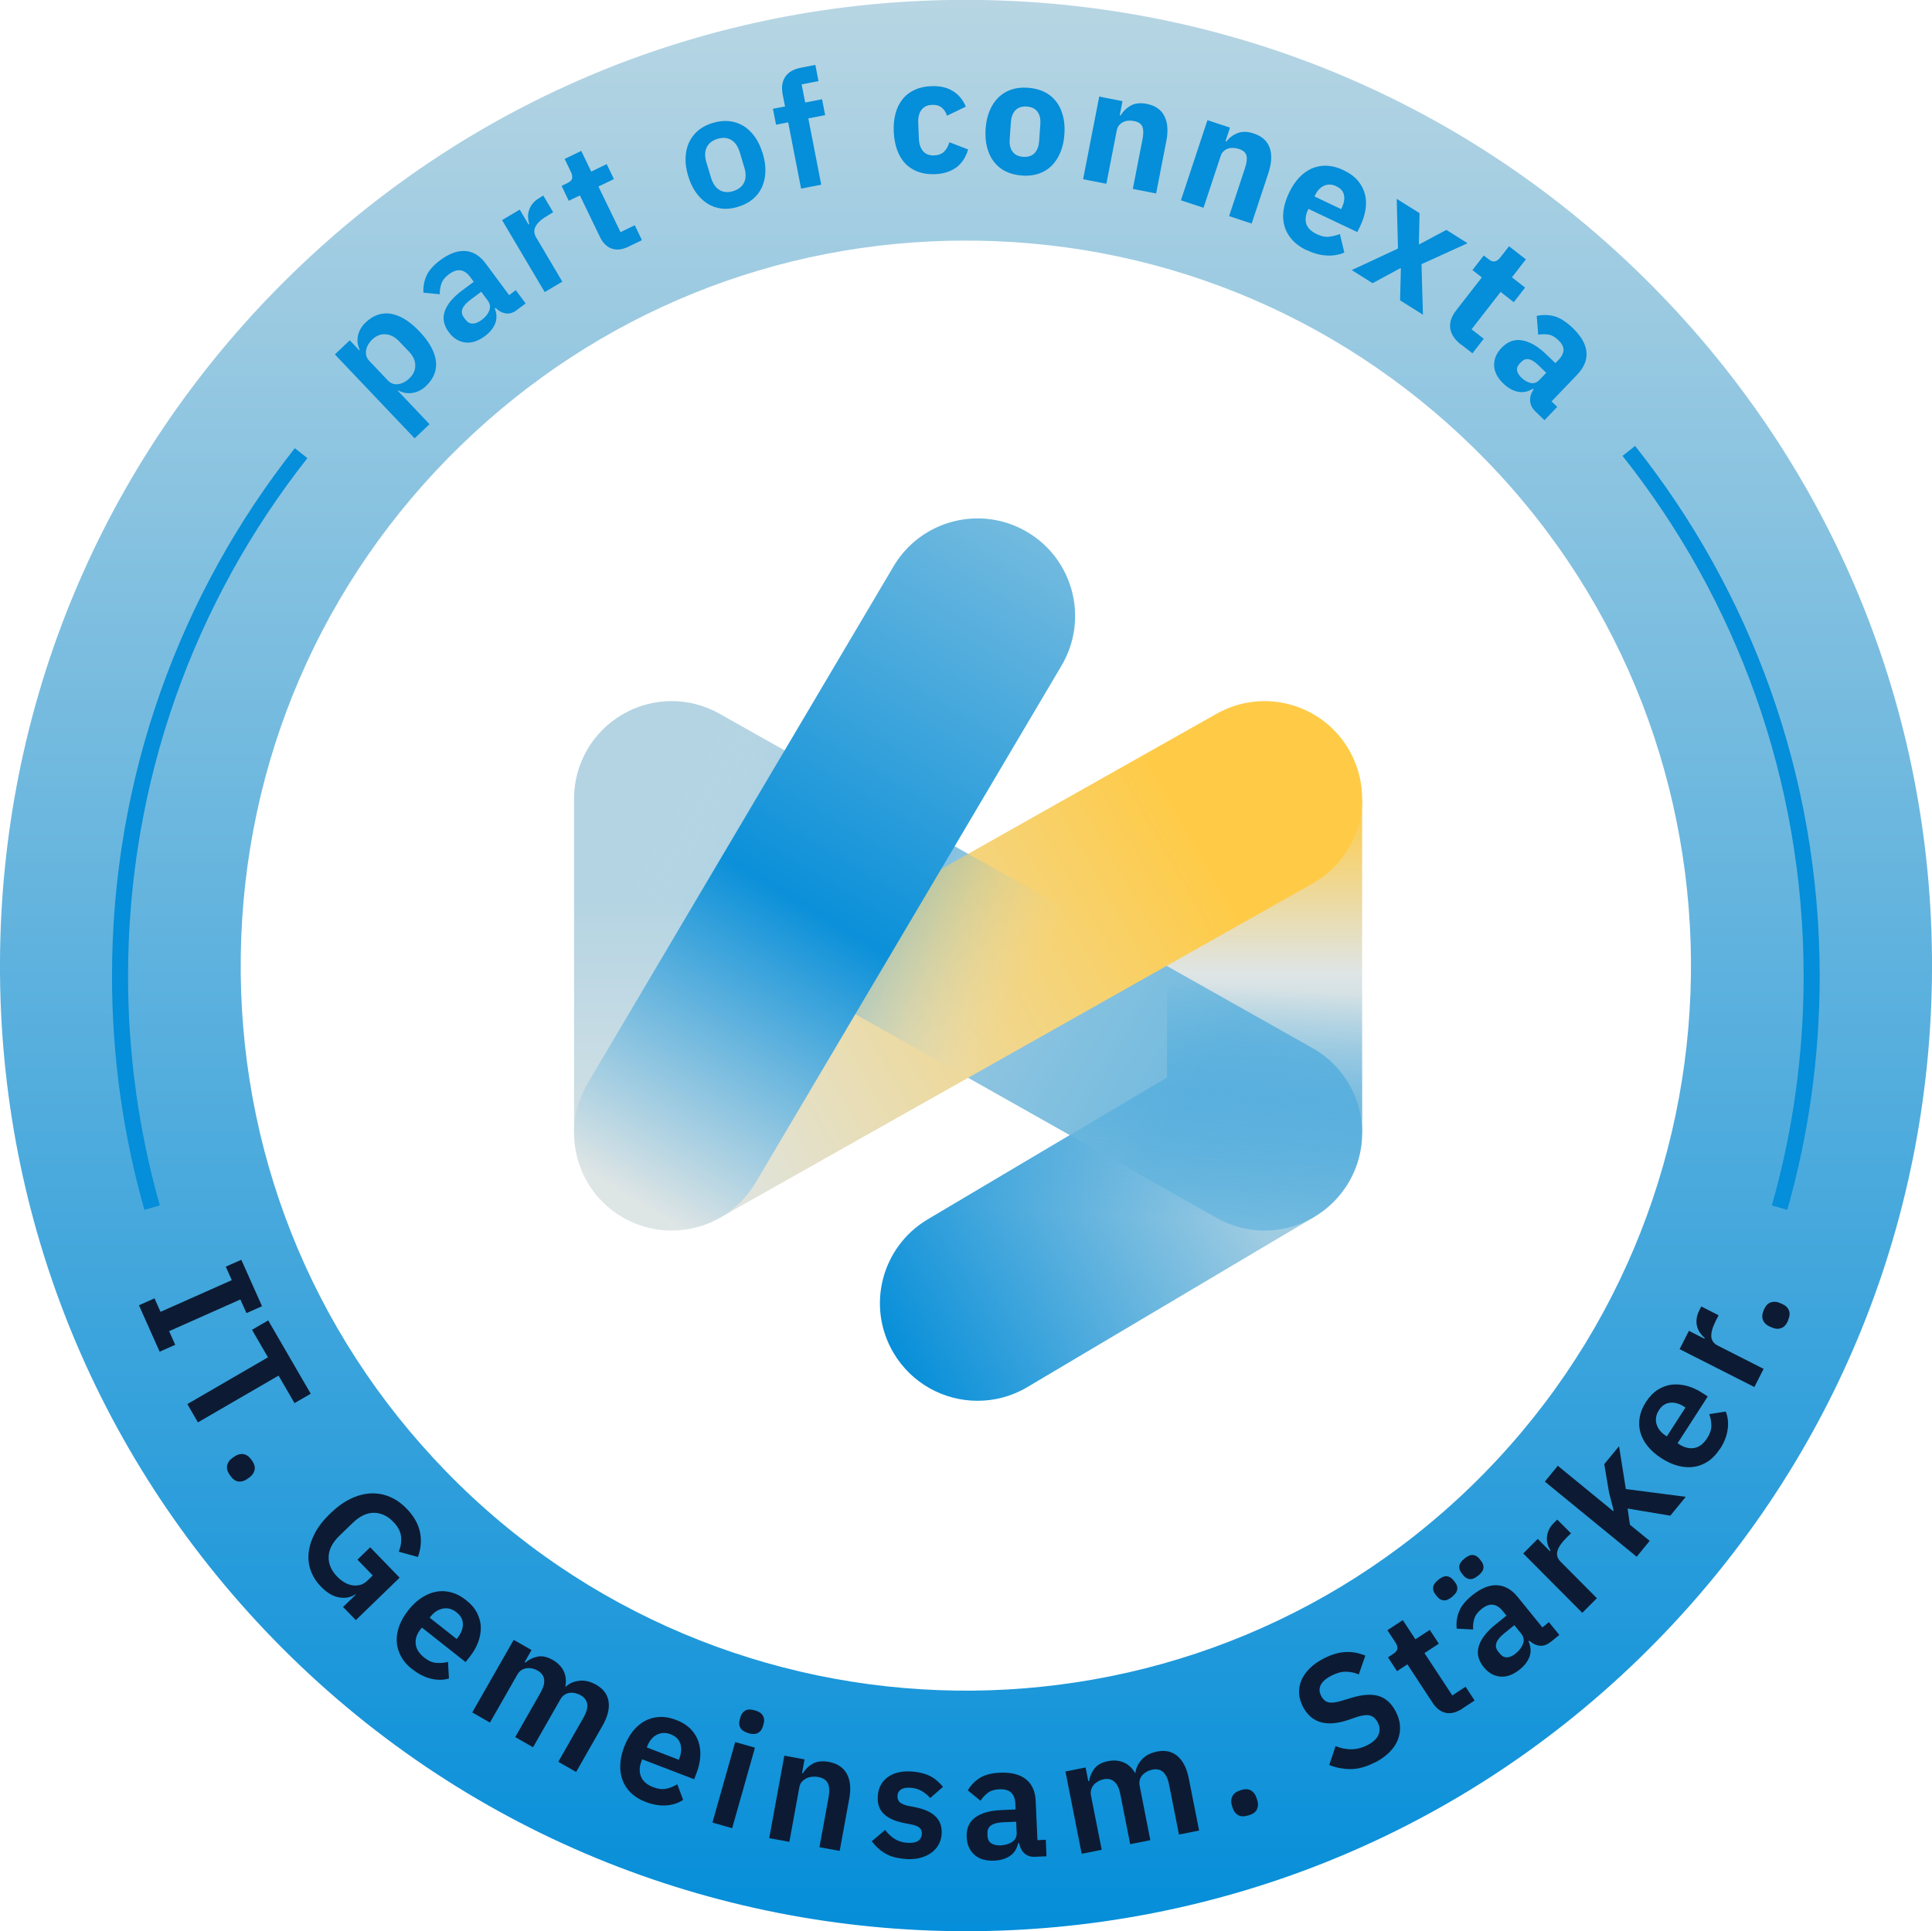 <?xml version="1.0" encoding="UTF-8"?><svg id="Ebene_1" xmlns="http://www.w3.org/2000/svg" xmlns:xlink="http://www.w3.org/1999/xlink" viewBox="0 0 240.81 240.73"><defs><style>.cls-1{fill:#058ed9;}.cls-2{fill:#0c1b33;}.cls-3{fill:none;stroke:#058ed9;stroke-miterlimit:10;stroke-width:2px;}.cls-4{fill:url(#Unbenannter_Verlauf_13);}.cls-5{fill:url(#Unbenannter_Verlauf_10);}.cls-6{fill:url(#Unbenannter_Verlauf_2);}.cls-7{fill:url(#Unbenannter_Verlauf_3);}.cls-8{fill:url(#Unbenannter_Verlauf_4);}.cls-9{fill:url(#Unbenannter_Verlauf_9);}.cls-10{fill:url(#Unbenannter_Verlauf_5);}.cls-11{fill:url(#Unbenannter_Verlauf_7);}.cls-12{fill:url(#Unbenannter_Verlauf_8);}</style><linearGradient id="Unbenannter_Verlauf_13" x1="120.41" y1="240.33" x2="120.41" y2="-52.35" gradientUnits="userSpaceOnUse"><stop offset="0" stop-color="#058ed9"/><stop offset="1" stop-color="#dee5e5"/></linearGradient><linearGradient id="Unbenannter_Verlauf_10" x1="110.66" y1="74.02" x2="152.46" y2="98.2" gradientTransform="translate(0 242.73) scale(1 -1)" gradientUnits="userSpaceOnUse"><stop offset="0" stop-color="#058ed9"/><stop offset="1" stop-color="#a0cce2"/></linearGradient><linearGradient id="Unbenannter_Verlauf_9" x1="157.62" y1="104.16" x2="157.62" y2="142.53" gradientTransform="translate(0 242.73) scale(1 -1)" gradientUnits="userSpaceOnUse"><stop offset="0" stop-color="#a0cce2"/><stop offset=".45" stop-color="#dee5e5"/><stop offset="1" stop-color="#ffcb47"/></linearGradient><linearGradient id="Unbenannter_Verlauf_3" x1="91.71" y1="138.77" x2="166.67" y2="96.28" gradientTransform="translate(0 242.73) scale(1 -1)" gradientUnits="userSpaceOnUse"><stop offset="0" stop-color="#b4d4e3"/><stop offset=".41" stop-color="#92c6e0"/><stop offset=".76" stop-color="#72badf"/></linearGradient><linearGradient id="Unbenannter_Verlauf_4" x1="83.71" y1="89.3" x2="83.71" y2="131.19" gradientTransform="translate(0 242.73) scale(1 -1)" gradientUnits="userSpaceOnUse"><stop offset="0" stop-color="#dee5e5"/><stop offset="1" stop-color="#b4d4e3"/></linearGradient><linearGradient id="Unbenannter_Verlauf_5" x1="142.34" y1="91.01" x2="144.59" y2="120.54" gradientTransform="translate(0 242.73) scale(1 -1)" gradientUnits="userSpaceOnUse"><stop offset="0" stop-color="#058ed9" stop-opacity="0"/><stop offset=".54" stop-color="#35a0db" stop-opacity=".4"/><stop offset="1" stop-color="#058ed9" stop-opacity="0"/></linearGradient><linearGradient id="Unbenannter_Verlauf_2" x1="83.8" y1="101.16" x2="165.92" y2="148.31" gradientTransform="translate(0 242.73) scale(1 -1)" gradientUnits="userSpaceOnUse"><stop offset="0" stop-color="#dee5e5"/><stop offset=".79" stop-color="#ffcb47"/></linearGradient><linearGradient id="Unbenannter_Verlauf_7" x1="84.06" y1="142.81" x2="153.84" y2="103.78" gradientTransform="translate(-45.17 75.37) rotate(60.58) scale(1 -1)" gradientUnits="userSpaceOnUse"><stop offset="0" stop-color="#dee5e5" stop-opacity="0"/><stop offset=".05" stop-color="#c8dce3" stop-opacity=".05"/><stop offset=".13" stop-color="#8fc5e0" stop-opacity=".18"/><stop offset=".24" stop-color="#33a0db" stop-opacity=".39"/><stop offset=".3" stop-color="#058ed9" stop-opacity=".5"/><stop offset=".62" stop-color="#dee5e5" stop-opacity="0"/></linearGradient><linearGradient id="Unbenannter_Verlauf_8" x1="128.14" y1="176.2" x2="78.65" y2="93.29" gradientTransform="translate(0 242.73) scale(1 -1)" gradientUnits="userSpaceOnUse"><stop offset="0" stop-color="#72badf"/><stop offset=".56" stop-color="#0b90d9"/><stop offset="1" stop-color="#dee5e5"/></linearGradient></defs><path class="cls-4" d="M120.42,240.74c-31.42,0-62.82-12.19-86.39-36.46C11.63,181.21-.46,150.79,.01,118.64,.48,86.48,13.45,56.43,36.52,34.02,59.59,11.61,90.02-.48,122.16,0c32.16,.47,62.21,13.43,84.62,36.5,22.41,23.07,34.49,53.49,34.02,85.64-.47,32.16-13.43,62.21-36.5,84.62h0c-23.36,22.69-53.63,33.98-83.87,33.98Zm-.05-210.75c-23.64,0-45.95,9.04-62.95,25.55-17.32,16.83-27.06,39.39-27.41,63.53-.35,24.15,8.72,46.98,25.54,64.31,34.73,35.76,92.08,36.59,127.84,1.87h0c35.76-34.73,36.6-92.08,1.87-127.84-16.83-17.32-39.39-27.06-63.53-27.41-.45,0-.91,0-1.36,0Z"/><g><path class="cls-2" d="M17.32,162.71l1.94-.86,.75,1.68,8.88-3.95-.75-1.68,1.94-.86,2.58,5.79-1.94,.86-.76-1.7-8.88,3.95,.76,1.7-1.94,.86-2.58-5.79Z"/><path class="cls-2" d="M34.72,171.48l-10.05,5.83-1.32-2.28,10.05-5.83-1.99-3.43,2.02-1.17,5.3,9.14-2.02,1.17-1.99-3.43Z"/><path class="cls-2" d="M28.66,183.91c-.31-.45-.43-.86-.35-1.23s.29-.68,.64-.92l.3-.21c.35-.24,.71-.34,1.09-.28,.38,.05,.72,.31,1.04,.75,.32,.46,.44,.87,.35,1.24-.09,.37-.3,.67-.65,.92l-.3,.21c-.35,.24-.71,.34-1.08,.29-.37-.05-.71-.31-1.03-.77Z"/><path class="cls-2" d="M44.34,198.81l-.06-.06c-.57,.39-1.24,.51-2.01,.38-.77-.13-1.52-.58-2.26-1.34-.58-.59-1-1.25-1.26-1.96-.27-.72-.36-1.47-.28-2.26,.08-.79,.34-1.6,.77-2.43s1.08-1.66,1.92-2.47,1.69-1.43,2.55-1.84c.86-.41,1.69-.63,2.51-.67,.82-.03,1.61,.11,2.37,.43,.76,.32,1.46,.82,2.11,1.49,.87,.9,1.42,1.86,1.64,2.87,.22,1.01,.14,2.06-.25,3.14l-2.39-.66c.25-.6,.35-1.22,.29-1.86-.06-.64-.38-1.26-.97-1.86-.72-.75-1.53-1.12-2.42-1.13-.89,0-1.77,.42-2.67,1.29l-1.61,1.56c-.88,.85-1.33,1.73-1.36,2.62s.33,1.72,1.06,2.48c.29,.3,.59,.54,.92,.73,.32,.19,.65,.31,.98,.36,.33,.05,.65,.03,.98-.05,.32-.09,.63-.27,.91-.55l.65-.63-1.91-1.97,1.59-1.54,3.67,3.79-5.46,5.29-1.59-1.64,1.55-1.5Z"/><path class="cls-2" d="M51.36,208.07c-.61-.48-1.07-1.01-1.38-1.59-.31-.58-.49-1.19-.53-1.82s.07-1.28,.31-1.95c.24-.67,.62-1.33,1.14-1.99,.51-.65,1.06-1.17,1.65-1.55s1.19-.64,1.81-.75c.62-.12,1.24-.09,1.88,.08s1.25,.49,1.84,.96c.64,.5,1.11,1.05,1.4,1.64s.45,1.2,.45,1.81-.11,1.23-.35,1.85-.58,1.21-1.03,1.77l-.52,.66-5.44-4.3-.16,.2c-.47,.59-.68,1.2-.62,1.82s.41,1.2,1.07,1.72c.5,.4,.99,.62,1.48,.66s.98,0,1.48-.12l.12,2.07c-.71,.21-1.46,.21-2.25,.02s-1.57-.59-2.33-1.19Zm5.55-7.08c-.53-.42-1.1-.58-1.69-.47-.59,.11-1.12,.44-1.56,1.01l-.1,.13,3.36,2.65,.11-.14c.45-.57,.67-1.13,.67-1.7s-.26-1.06-.79-1.47Z"/><path class="cls-2" d="M58.85,213.49l5.18-9.07,2.22,1.27-.86,1.51,.09,.05c.44-.38,.95-.62,1.53-.74,.57-.12,1.2,.02,1.88,.41,.63,.36,1.08,.82,1.36,1.37,.28,.56,.35,1.21,.22,1.95l.04,.02c.45-.42,1.02-.66,1.7-.74,.68-.08,1.39,.09,2.12,.51,.89,.51,1.4,1.21,1.53,2.1,.13,.89-.13,1.9-.78,3.03l-3.27,5.73-2.22-1.27,3.14-5.51c.74-1.3,.62-2.22-.35-2.78-.22-.13-.45-.21-.69-.27-.24-.05-.47-.06-.7-.03s-.44,.11-.63,.24c-.2,.13-.36,.31-.5,.55l-3.42,5.99-2.22-1.27,3.14-5.51c.74-1.3,.62-2.22-.35-2.78-.21-.12-.43-.21-.67-.26s-.47-.06-.7-.03-.44,.11-.64,.23c-.2,.12-.37,.31-.51,.55l-3.42,5.99-2.22-1.27Z"/><path class="cls-2" d="M80.43,224.61c-.72-.28-1.32-.65-1.79-1.11-.47-.46-.82-.99-1.04-1.58-.22-.59-.32-1.24-.29-1.95s.2-1.46,.5-2.24c.3-.77,.67-1.43,1.11-1.97,.44-.54,.95-.96,1.5-1.25s1.16-.45,1.81-.48,1.33,.1,2.04,.37c.76,.29,1.37,.68,1.83,1.15,.46,.48,.78,1.01,.97,1.6s.26,1.21,.21,1.87c-.05,.66-.2,1.33-.46,2l-.3,.78-6.48-2.49-.09,.24c-.27,.7-.29,1.35-.05,1.92,.23,.58,.74,1.02,1.53,1.32,.6,.23,1.13,.29,1.61,.19,.47-.1,.93-.29,1.38-.55l.73,1.94c-.61,.41-1.33,.64-2.14,.69-.81,.05-1.67-.1-2.58-.45Zm3.2-8.41c-.63-.24-1.22-.23-1.76,.05s-.93,.75-1.19,1.43l-.06,.15,3.99,1.54,.06-.17c.26-.67,.3-1.28,.13-1.82-.17-.54-.56-.94-1.19-1.18Z"/><path class="cls-2" d="M91.64,217.16l2.46,.7-2.84,10.04-2.46-.7,2.84-10.05Zm1.65-1.11c-.51-.15-.85-.37-1.01-.66-.16-.29-.19-.62-.09-.98l.11-.38c.1-.36,.3-.62,.59-.79,.29-.17,.69-.18,1.2-.03,.5,.14,.83,.36,1,.66,.17,.3,.2,.62,.1,.98l-.11,.38c-.1,.36-.3,.62-.6,.79-.3,.17-.7,.18-1.2,.04Z"/><path class="cls-2" d="M95.88,229.13l1.88-10.27,2.52,.46-.31,1.71,.1,.02c.31-.51,.73-.91,1.25-1.2,.52-.29,1.18-.36,1.98-.22,1.06,.2,1.81,.69,2.25,1.49s.54,1.84,.3,3.12l-1.19,6.49-2.52-.46,1.14-6.24c.13-.73,.1-1.31-.09-1.72s-.59-.68-1.2-.79c-.26-.05-.52-.06-.78-.03-.26,.03-.49,.09-.71,.2-.21,.1-.4,.25-.56,.43s-.26,.41-.31,.69l-1.24,6.79-2.52-.46Z"/><path class="cls-2" d="M112.84,231.73c-1-.07-1.82-.29-2.48-.67s-1.22-.89-1.7-1.53l1.66-1.41c.36,.46,.76,.84,1.2,1.12s.96,.44,1.56,.48c.61,.04,1.06-.04,1.35-.23,.29-.19,.44-.48,.47-.85,.02-.31-.06-.56-.24-.75s-.5-.34-.96-.43l-1.03-.21c-1.12-.22-1.96-.6-2.52-1.14-.56-.54-.81-1.29-.74-2.24,.03-.51,.16-.96,.37-1.35s.5-.72,.87-.99c.36-.26,.79-.46,1.29-.58,.5-.12,1.04-.16,1.64-.12,.5,.03,.95,.1,1.34,.2,.39,.1,.74,.23,1.05,.39,.31,.16,.59,.35,.84,.58,.25,.22,.5,.47,.73,.74l-1.6,1.4c-.29-.34-.63-.63-1.04-.87-.41-.24-.87-.38-1.38-.41-.56-.04-.97,.04-1.23,.22s-.4,.43-.42,.75c-.02,.35,.06,.62,.26,.81s.53,.35,1.02,.46l1.05,.21c2.23,.47,3.28,1.57,3.17,3.3-.03,.51-.17,.96-.4,1.37-.23,.41-.55,.75-.94,1.02-.39,.27-.86,.48-1.39,.61-.54,.13-1.13,.18-1.78,.13Z"/><path class="cls-2" d="M129.04,231.47c-.56,.02-1.01-.12-1.35-.43-.34-.31-.56-.74-.67-1.28h-.12c-.14,.69-.47,1.22-.99,1.58-.52,.36-1.17,.56-1.96,.6-1.07,.05-1.9-.19-2.5-.73s-.92-1.26-.96-2.19c-.05-1.08,.3-1.89,1.05-2.45,.75-.56,1.84-.87,3.26-.93l1.78-.08-.03-.76c-.03-.59-.2-1.03-.52-1.34-.32-.31-.82-.44-1.5-.41-.6,.03-1.08,.18-1.43,.46-.36,.28-.65,.6-.89,.97l-1.58-1.3c.36-.62,.85-1.13,1.47-1.53,.62-.4,1.46-.62,2.51-.67,1.41-.06,2.5,.21,3.26,.81,.76,.61,1.17,1.51,1.22,2.7l.22,4.9,1.04-.05,.09,2.06-1.42,.06Zm-4.31-1.43c.57-.03,1.05-.17,1.44-.44,.39-.27,.57-.65,.55-1.14l-.06-1.37-1.64,.07c-1.33,.06-1.98,.51-1.94,1.36v.34c.03,.42,.18,.73,.47,.92,.28,.19,.68,.28,1.18,.26Z"/><path class="cls-2" d="M134.82,231.07l-2.02-10.24,2.51-.5,.34,1.71,.1-.02c.09-.58,.31-1.09,.67-1.56,.36-.46,.92-.77,1.69-.92,.71-.14,1.35-.09,1.93,.15s1.06,.68,1.44,1.33h.04c.07-.62,.34-1.18,.8-1.68,.46-.51,1.11-.84,1.93-1,1.01-.2,1.85,0,2.53,.58,.68,.59,1.15,1.52,1.4,2.8l1.28,6.47-2.51,.5-1.23-6.22c-.29-1.46-.98-2.09-2.08-1.87-.25,.05-.48,.13-.7,.25-.21,.12-.4,.26-.55,.43-.15,.17-.26,.37-.32,.59-.07,.22-.07,.47-.02,.75l1.33,6.77-2.51,.5-1.23-6.22c-.29-1.46-.98-2.09-2.08-1.87-.24,.05-.46,.13-.67,.25-.21,.12-.4,.26-.55,.43-.15,.17-.26,.37-.33,.59-.07,.23-.08,.47-.03,.75l1.34,6.77-2.51,.5Z"/><path class="cls-2" d="M155.64,226.29c-.52,.17-.95,.17-1.28,0-.33-.18-.57-.47-.7-.87l-.11-.34c-.13-.4-.12-.78,.04-1.13s.5-.61,1.02-.78c.53-.18,.96-.17,1.29,.01,.33,.19,.56,.48,.7,.89l.11,.34c.13,.41,.12,.78-.03,1.12-.15,.34-.5,.6-1.03,.77Z"/><path class="cls-2" d="M171.36,219.7c-1.07,.55-2.07,.83-3,.83-.94,0-1.83-.17-2.68-.51l.79-2.35c.68,.27,1.35,.4,2.01,.39,.66-.01,1.31-.19,1.95-.51,.72-.37,1.19-.81,1.39-1.31,.21-.5,.17-1.02-.1-1.54-.21-.41-.5-.69-.87-.82-.37-.14-.91-.09-1.62,.12l-1.26,.43c-2.68,.88-4.54,.32-5.58-1.7-.29-.56-.44-1.12-.47-1.67-.03-.56,.08-1.1,.3-1.62,.23-.52,.57-1.01,1.03-1.47,.46-.46,1.04-.86,1.74-1.23,.94-.48,1.83-.75,2.69-.8s1.69,.1,2.5,.45l-.82,2.34c-.5-.22-1.03-.33-1.59-.34s-1.17,.16-1.83,.5c-.68,.35-1.12,.74-1.32,1.16-.21,.43-.19,.87,.04,1.33,.24,.47,.56,.75,.94,.83,.39,.08,.91,.02,1.57-.18l1.27-.38c1.37-.42,2.51-.5,3.4-.23,.89,.27,1.61,.92,2.14,1.95,.31,.59,.48,1.18,.52,1.77,.04,.59-.05,1.16-.26,1.71s-.56,1.08-1.04,1.56c-.48,.49-1.09,.92-1.84,1.31Z"/><path class="cls-2" d="M182.28,212.99c-.74,.48-1.42,.66-2.06,.53-.64-.13-1.19-.55-1.66-1.26l-3.14-4.79-1.29,.85-1.13-1.72,.67-.44c.32-.21,.49-.43,.51-.66,.02-.23-.07-.49-.27-.79l-.98-1.49,1.92-1.26,1.57,2.39,1.79-1.17,1.13,1.72-1.79,1.17,3.47,5.28,1.65-1.09,1.13,1.72-1.54,1.01Z"/><path class="cls-2" d="M180.99,199.06c-.4,.33-.76,.47-1.06,.44-.3-.04-.56-.18-.77-.44l-.26-.33c-.21-.26-.3-.54-.27-.85,.03-.31,.24-.62,.65-.95s.76-.47,1.06-.44c.3,.04,.56,.18,.77,.44l.26,.33c.21,.26,.3,.54,.27,.85-.03,.3-.24,.62-.65,.95Zm12.26,5.63c-.43,.35-.88,.51-1.34,.46-.46-.05-.89-.26-1.3-.63l-.09,.08c.29,.64,.34,1.26,.14,1.86-.2,.6-.61,1.15-1.22,1.64-.83,.67-1.64,.97-2.44,.9-.8-.07-1.49-.47-2.07-1.19-.68-.84-.88-1.7-.61-2.6,.27-.9,.96-1.79,2.07-2.69l1.38-1.12-.48-.59c-.37-.46-.77-.71-1.21-.77-.44-.06-.92,.13-1.45,.56-.47,.38-.76,.78-.88,1.22-.12,.43-.17,.87-.14,1.31l-2.04-.11c-.08-.71,.01-1.41,.28-2.1,.26-.69,.81-1.37,1.62-2.03,1.1-.89,2.13-1.32,3.1-1.28s1.83,.52,2.59,1.45l3.09,3.81,.81-.66,1.3,1.6-1.1,.89Zm-9-8.28c-.4,.33-.76,.47-1.06,.44-.3-.04-.56-.18-.77-.44l-.26-.33c-.21-.26-.3-.54-.27-.85,.03-.3,.24-.62,.65-.95,.4-.33,.76-.47,1.06-.44,.3,.04,.56,.18,.77,.44l.26,.33c.21,.26,.3,.54,.27,.85-.03,.31-.24,.62-.65,.95Zm4.69,9.69c.45-.36,.74-.77,.9-1.21s.07-.86-.23-1.24l-.86-1.06-1.27,1.03c-1.04,.84-1.29,1.59-.75,2.25l.21,.26c.27,.33,.57,.49,.91,.47,.34-.01,.71-.18,1.1-.5Z"/><path class="cls-2" d="M197.22,201.05l-7.36-7.4,1.81-1.81,1.52,1.53,.07-.07c-.15-.25-.27-.51-.35-.79s-.12-.58-.1-.88,.1-.61,.24-.91c.14-.31,.35-.6,.65-.9l.4-.39,1.71,1.71-.57,.56c-.61,.61-.99,1.16-1.12,1.65-.13,.49,0,.94,.41,1.34l4.51,4.54-1.81,1.81Z"/><path class="cls-2" d="M192.55,184.7l1.62-1.98,6.9,5.65,.06-.08-.58-2.26-.59-3.51,1.84-2.24,.85,5.34,7.47,.97-1.93,2.35-5.32-.89,.29,2.02,2.46,2.01-1.62,1.98-11.45-9.37Z"/><path class="cls-2" d="M214.37,180.62c-.42,.65-.9,1.16-1.45,1.53-.55,.37-1.13,.6-1.76,.7-.62,.1-1.28,.06-1.97-.12-.69-.17-1.39-.49-2.09-.94-.7-.45-1.26-.94-1.71-1.49s-.75-1.12-.92-1.72c-.17-.6-.21-1.23-.1-1.87,.11-.65,.36-1.29,.78-1.93,.44-.68,.94-1.2,1.5-1.55,.56-.35,1.15-.56,1.76-.63,.61-.06,1.24,0,1.88,.17,.64,.18,1.26,.46,1.86,.85l.71,.46-3.76,5.83,.22,.14c.63,.41,1.26,.56,1.87,.45s1.15-.52,1.6-1.23c.35-.54,.52-1.05,.52-1.53,0-.49-.09-.97-.26-1.46l2.05-.32c.28,.68,.36,1.43,.24,2.24-.11,.81-.43,1.62-.96,2.44Zm-7.59-4.84c-.37,.57-.47,1.15-.31,1.73,.17,.58,.55,1.07,1.16,1.46l.13,.09,2.32-3.6-.15-.1c-.6-.39-1.19-.56-1.76-.5-.57,.06-1.03,.36-1.39,.92Z"/><path class="cls-2" d="M218.66,172.9l-9.31-4.72,1.16-2.28,1.93,.98,.04-.09c-.22-.19-.41-.4-.58-.64-.17-.24-.29-.51-.37-.8-.08-.29-.1-.61-.06-.94,.03-.33,.15-.69,.33-1.05l.25-.5,2.16,1.1-.36,.71c-.39,.77-.57,1.41-.55,1.92,.03,.51,.3,.89,.81,1.15l5.71,2.9-1.16,2.28Z"/><path class="cls-2" d="M222.88,164.61c-.22,.5-.5,.82-.86,.95-.35,.13-.73,.11-1.12-.06l-.33-.14c-.39-.17-.66-.43-.82-.78-.15-.35-.12-.78,.09-1.28,.22-.51,.51-.83,.87-.95,.36-.12,.73-.1,1.12,.07l.33,.14c.39,.17,.66,.42,.81,.77s.11,.77-.11,1.28Z"/></g><g><path class="cls-1" d="M41.74,44.18l1.86-1.76,1.18,1.25,.06-.06c-.28-.56-.35-1.15-.22-1.77,.13-.61,.45-1.16,.95-1.64,.97-.92,2.03-1.28,3.18-1.08,1.15,.2,2.33,.93,3.54,2.2,1.21,1.28,1.89,2.5,2.04,3.67,.15,1.17-.27,2.21-1.23,3.13-.5,.48-1.06,.76-1.68,.86s-1.21,0-1.77-.31l-.06,.05,3.95,4.16-1.86,1.76-9.95-10.47Zm9.3,2.97c.48-.46,.72-.99,.72-1.59s-.26-1.18-.78-1.72l-1.24-1.3c-.51-.54-1.08-.83-1.68-.87-.61-.04-1.15,.17-1.64,.63-.44,.42-.71,.89-.79,1.39-.08,.5,.05,.94,.4,1.3l2.29,2.41c.38,.4,.81,.56,1.31,.49,.5-.07,.97-.31,1.41-.74Z"/><path class="cls-1" d="M64.4,38.67c-.45,.33-.9,.47-1.36,.4s-.88-.3-1.27-.69l-.1,.07c.26,.65,.28,1.27,.06,1.86-.23,.59-.66,1.12-1.29,1.59-.86,.63-1.68,.9-2.48,.79-.79-.11-1.47-.53-2.02-1.28-.64-.86-.81-1.74-.5-2.62,.31-.88,1.04-1.75,2.18-2.6l1.43-1.06-.45-.61c-.35-.47-.74-.75-1.18-.82-.44-.07-.93,.09-1.48,.5-.48,.36-.79,.75-.93,1.18-.14,.43-.21,.86-.19,1.3l-2.04-.19c-.05-.71,.07-1.41,.37-2.09,.29-.68,.87-1.33,1.71-1.96,1.13-.84,2.19-1.22,3.16-1.15,.97,.08,1.81,.6,2.52,1.56l2.92,3.94,.83-.62,1.23,1.66-1.14,.84Zm-4.37,1.22c.46-.34,.78-.73,.95-1.17,.17-.44,.11-.86-.18-1.25l-.82-1.1-1.32,.98c-1.07,.79-1.36,1.53-.85,2.21l.2,.27c.25,.34,.55,.51,.89,.51s.72-.15,1.12-.45Z"/><path class="cls-1" d="M67.9,36.42l-5.32-8.98,2.2-1.31,1.1,1.86,.09-.05c-.09-.28-.13-.56-.15-.86-.01-.29,.03-.59,.12-.87,.09-.29,.24-.56,.45-.83,.21-.26,.49-.5,.85-.71l.48-.29,1.23,2.08-.69,.41c-.75,.44-1.24,.88-1.49,1.33s-.23,.91,.06,1.4l3.26,5.51-2.2,1.3Z"/><path class="cls-1" d="M78.36,30.74c-.79,.38-1.5,.47-2.11,.25-.61-.21-1.11-.7-1.48-1.47l-2.49-5.16-1.39,.67-.89-1.86,.72-.35c.35-.17,.55-.36,.59-.59s0-.5-.16-.82l-.77-1.6,2.07-1,1.24,2.58,1.93-.93,.9,1.86-1.93,.93,2.75,5.69,1.78-.86,.89,1.86-1.66,.8Z"/><path class="cls-1" d="M91.98,25.79c-.72,.21-1.39,.29-2.03,.21-.64-.07-1.23-.28-1.77-.62s-1.02-.8-1.43-1.38c-.41-.58-.74-1.27-.98-2.08s-.35-1.56-.32-2.26c.03-.7,.17-1.34,.44-1.92,.27-.57,.65-1.07,1.14-1.48,.5-.41,1.1-.73,1.82-.94,.72-.21,1.4-.29,2.04-.22,.65,.07,1.24,.27,1.78,.6,.54,.33,1.01,.79,1.42,1.36,.41,.57,.73,1.26,.98,2.07s.35,1.56,.33,2.27c-.02,.71-.17,1.36-.43,1.94-.26,.58-.65,1.08-1.15,1.49-.5,.42-1.11,.73-1.83,.95Zm-.59-1.97c.65-.2,1.1-.55,1.35-1.05,.25-.51,.26-1.14,.03-1.91l-.56-1.86c-.23-.75-.58-1.27-1.07-1.56-.49-.28-1.06-.33-1.71-.13-.64,.19-1.08,.54-1.34,1.05-.25,.51-.26,1.14-.04,1.89l.56,1.86c.23,.77,.59,1.29,1.08,1.58,.49,.29,1.05,.33,1.69,.14Z"/><path class="cls-1" d="M98.24,15.25l-1.51,.29-.39-1.98,1.51-.29-.29-1.47c-.18-.9-.07-1.64,.31-2.22,.38-.58,1.04-.96,1.97-1.14l1.79-.35,.39,2.02-2.1,.41,.44,2.26,2.1-.41,.39,1.98-2.1,.41,1.61,8.26-2.51,.49-1.61-8.26Z"/><path class="cls-1" d="M116.53,21.71c-.79,.03-1.49-.07-2.11-.3-.62-.23-1.15-.58-1.59-1.03-.43-.46-.77-1.02-1.01-1.69-.24-.67-.38-1.42-.42-2.26s.04-1.6,.22-2.28c.18-.68,.47-1.27,.87-1.77,.39-.5,.89-.89,1.49-1.17,.6-.28,1.29-.44,2.08-.47,1.07-.05,1.97,.16,2.7,.6,.73,.45,1.27,1.1,1.62,1.95l-2.35,1.14c-.11-.4-.32-.73-.62-.99-.3-.27-.72-.39-1.24-.37-.6,.03-1.04,.24-1.33,.65-.29,.41-.42,.94-.39,1.61l.08,1.96c.03,.67,.21,1.19,.53,1.56s.78,.55,1.38,.52c.53-.02,.95-.18,1.25-.48,.3-.3,.51-.69,.64-1.16l2.34,.9c-.3,1.01-.81,1.77-1.51,2.27-.71,.5-1.58,.77-2.62,.81Z"/><path class="cls-1" d="M127.38,21.88c-.77-.05-1.45-.23-2.04-.52-.59-.29-1.07-.7-1.46-1.2s-.67-1.11-.85-1.8c-.18-.69-.24-1.46-.18-2.3s.22-1.59,.5-2.25c.27-.66,.64-1.21,1.09-1.66,.45-.44,.99-.77,1.61-.98,.62-.21,1.32-.29,2.09-.23s1.45,.23,2.04,.52c.59,.29,1.07,.69,1.46,1.19,.39,.5,.67,1.1,.85,1.79,.18,.69,.24,1.46,.18,2.3s-.22,1.59-.5,2.25c-.27,.66-.64,1.22-1.09,1.67-.45,.45-.99,.78-1.61,.99-.62,.21-1.32,.29-2.09,.24Zm.16-2.33c.58,.04,1.05-.11,1.39-.44,.34-.34,.54-.84,.59-1.5l.15-2.13c.05-.67-.08-1.19-.37-1.57-.29-.38-.73-.59-1.32-.63-.59-.04-1.05,.11-1.39,.44s-.54,.84-.59,1.5l-.15,2.13c-.05,.67,.08,1.19,.37,1.57,.29,.38,.73,.59,1.32,.63Z"/><path class="cls-1" d="M135,22.35l2.01-10.31,2.9,.57-.34,1.75,.12,.02c.29-.5,.7-.9,1.23-1.21,.54-.3,1.21-.38,2.02-.22,1.06,.21,1.79,.72,2.2,1.53,.41,.81,.48,1.87,.22,3.18l-1.26,6.46-2.9-.57,1.21-6.22c.13-.67,.12-1.18-.02-1.54-.15-.36-.49-.59-1.03-.7-.24-.05-.47-.06-.7-.05-.23,.02-.45,.07-.65,.17-.2,.1-.37,.23-.52,.4-.14,.17-.24,.38-.29,.63l-1.3,6.67-2.91-.57Z"/><path class="cls-1" d="M147.2,24.95l3.3-9.97,2.81,.93-.56,1.69,.11,.04c.35-.46,.81-.81,1.38-1.04,.57-.23,1.25-.22,2.03,.04,1.03,.34,1.69,.94,1.99,1.79s.24,1.92-.18,3.19l-2.07,6.25-2.81-.93,1.99-6.02c.21-.65,.27-1.16,.17-1.53-.1-.38-.41-.65-.93-.82-.23-.08-.46-.12-.69-.13-.23-.01-.46,.01-.67,.08-.21,.07-.4,.18-.56,.33-.16,.15-.28,.35-.36,.59l-2.14,6.46-2.81-.93Z"/><path class="cls-1" d="M162.85,31.19c-.72-.34-1.31-.77-1.77-1.27-.45-.5-.78-1.06-.96-1.68-.19-.61-.24-1.27-.14-1.98,.09-.71,.32-1.44,.68-2.2,.35-.75,.77-1.38,1.25-1.9,.48-.52,1.01-.9,1.6-1.16,.59-.25,1.21-.37,1.88-.34,.67,.03,1.35,.21,2.06,.55,.78,.37,1.39,.82,1.83,1.35,.43,.53,.72,1.1,.87,1.72,.14,.61,.16,1.25,.04,1.91s-.32,1.31-.63,1.95l-.38,.79-6.09-2.89-.07,.14c-.29,.62-.36,1.19-.2,1.72,.16,.52,.61,.96,1.33,1.3,.55,.26,1.06,.37,1.51,.31,.45-.05,.91-.17,1.35-.33l.55,2.3c-.66,.29-1.39,.42-2.2,.37-.81-.04-1.65-.27-2.52-.69Zm3.72-7.97c-.54-.26-1.05-.28-1.53-.07-.48,.21-.85,.61-1.13,1.2l-.07,.14,3.32,1.58,.08-.16c.28-.58,.37-1.11,.28-1.58-.09-.48-.41-.85-.95-1.1Z"/><path class="cls-1" d="M168.48,33.67l5.77-2.69-.16-6.19,2.85,1.78-.09,3.84,.07,.04,3.36-1.79,2.64,1.66-5.74,2.61,.18,6.3-2.85-1.79,.1-3.97-.07-.04-3.46,1.87-2.61-1.64Z"/><path class="cls-1" d="M182.12,42.97c-.81-.63-1.26-1.31-1.36-2.05-.1-.73,.16-1.5,.78-2.28l3.16-4.06-1.17-.91,1.41-1.82,.58,.45c.32,.25,.59,.34,.83,.28s.46-.24,.68-.52l1.06-1.36,2.1,1.63-1.74,2.24,1.64,1.28-1.41,1.82-1.64-1.28-3.62,4.66,1.52,1.18-1.41,1.81-1.39-1.08Z"/><path class="cls-1" d="M191.34,51.24c-.39-.37-.59-.8-.62-1.28-.03-.48,.12-.96,.44-1.43l-.09-.08c-.59,.38-1.2,.51-1.84,.39-.64-.12-1.25-.46-1.83-1.01-.76-.73-1.15-1.49-1.17-2.28-.02-.79,.29-1.52,.92-2.18,.76-.8,1.62-1.11,2.58-.94s1.93,.73,2.94,1.69l1.2,1.15,.46-.48c.35-.37,.53-.75,.55-1.15s-.2-.82-.66-1.25c-.42-.41-.85-.64-1.27-.69s-.83-.05-1.22,.03l-.19-2.35c.74-.16,1.47-.15,2.18,.04s1.47,.67,2.27,1.43c1.08,1.03,1.66,2.04,1.75,3.03,.09,.99-.3,1.93-1.17,2.84l-3.18,3.32,.71,.68-1.59,1.66-1.18-1.13Zm-1.7-4.15c.36,.34,.74,.56,1.14,.65,.4,.09,.77-.04,1.1-.38l.85-.89-1.04-1c-.84-.8-1.53-.92-2.07-.36l-.21,.22c-.27,.28-.37,.56-.32,.86,.05,.29,.23,.59,.55,.9Z"/></g><path class="cls-3" d="M18.96,150.54c-2.6-9.17-4-18.85-4-28.86,0-24.61,8.43-47.25,22.57-65.19"/><path class="cls-3" d="M203.02,56.21c14.27,17.98,22.79,40.73,22.79,65.47,0,10.01-1.39,19.69-4,28.86"/><path class="cls-5" d="M163.82,151.69l-35.78,21.23c-1.94,1.15-4.08,1.7-6.19,1.7-4.15,0-8.2-2.13-10.47-5.96-3.43-5.77-1.52-13.23,4.25-16.66l29.82-17.69,18.36,17.38h0Z"/><polygon class="cls-9" points="145.46 134.31 145.46 99.56 169.78 99.56 169.78 141.24 145.46 134.31"/><path class="cls-7" d="M77.58,89.06c3.73-2.18,8.34-2.22,12.1-.09l73.91,41.68c5.85,3.3,7.92,10.71,4.62,16.56-2.24,3.96-6.36,6.19-10.6,6.19-2.02,0-4.07-.51-5.96-1.57l-55.77-31.46-11.03-12.85-7.26-18.46Z"/><path class="cls-8" d="M95.87,120.37v20.87h-24.32v-41.68c0-4.32,2.29-8.32,6.03-10.5l18.29,31.31Z"/><path class="cls-10" d="M115.64,152.01l29.82-17.69v-34.76h24.32v41.68c0,4.29-2.26,8.27-5.96,10.46l-35.78,21.23-12.41-20.91h0Z"/><path class="cls-6" d="M77.74,130.65l73.91-41.68c5.85-3.3,13.26-1.23,16.56,4.62,3.3,5.85,1.23,13.27-4.62,16.56l-73.91,41.68s-11.95-21.18-11.95-21.18Z"/><rect class="cls-11" x="108.51" y="77.97" width="24.32" height="84.85" transform="translate(-43.47 166.36) rotate(-60.58)"/><path class="cls-12" d="M83.7,153.4c-2.11,0-4.24-.55-6.18-1.7-5.78-3.42-7.69-10.88-4.27-16.66l38.13-64.45c3.42-5.78,10.88-7.69,16.66-4.27,5.78,3.42,7.69,10.88,4.27,16.66l-38.13,64.45c-2.27,3.84-6.32,5.97-10.48,5.97h0Z"/></svg>